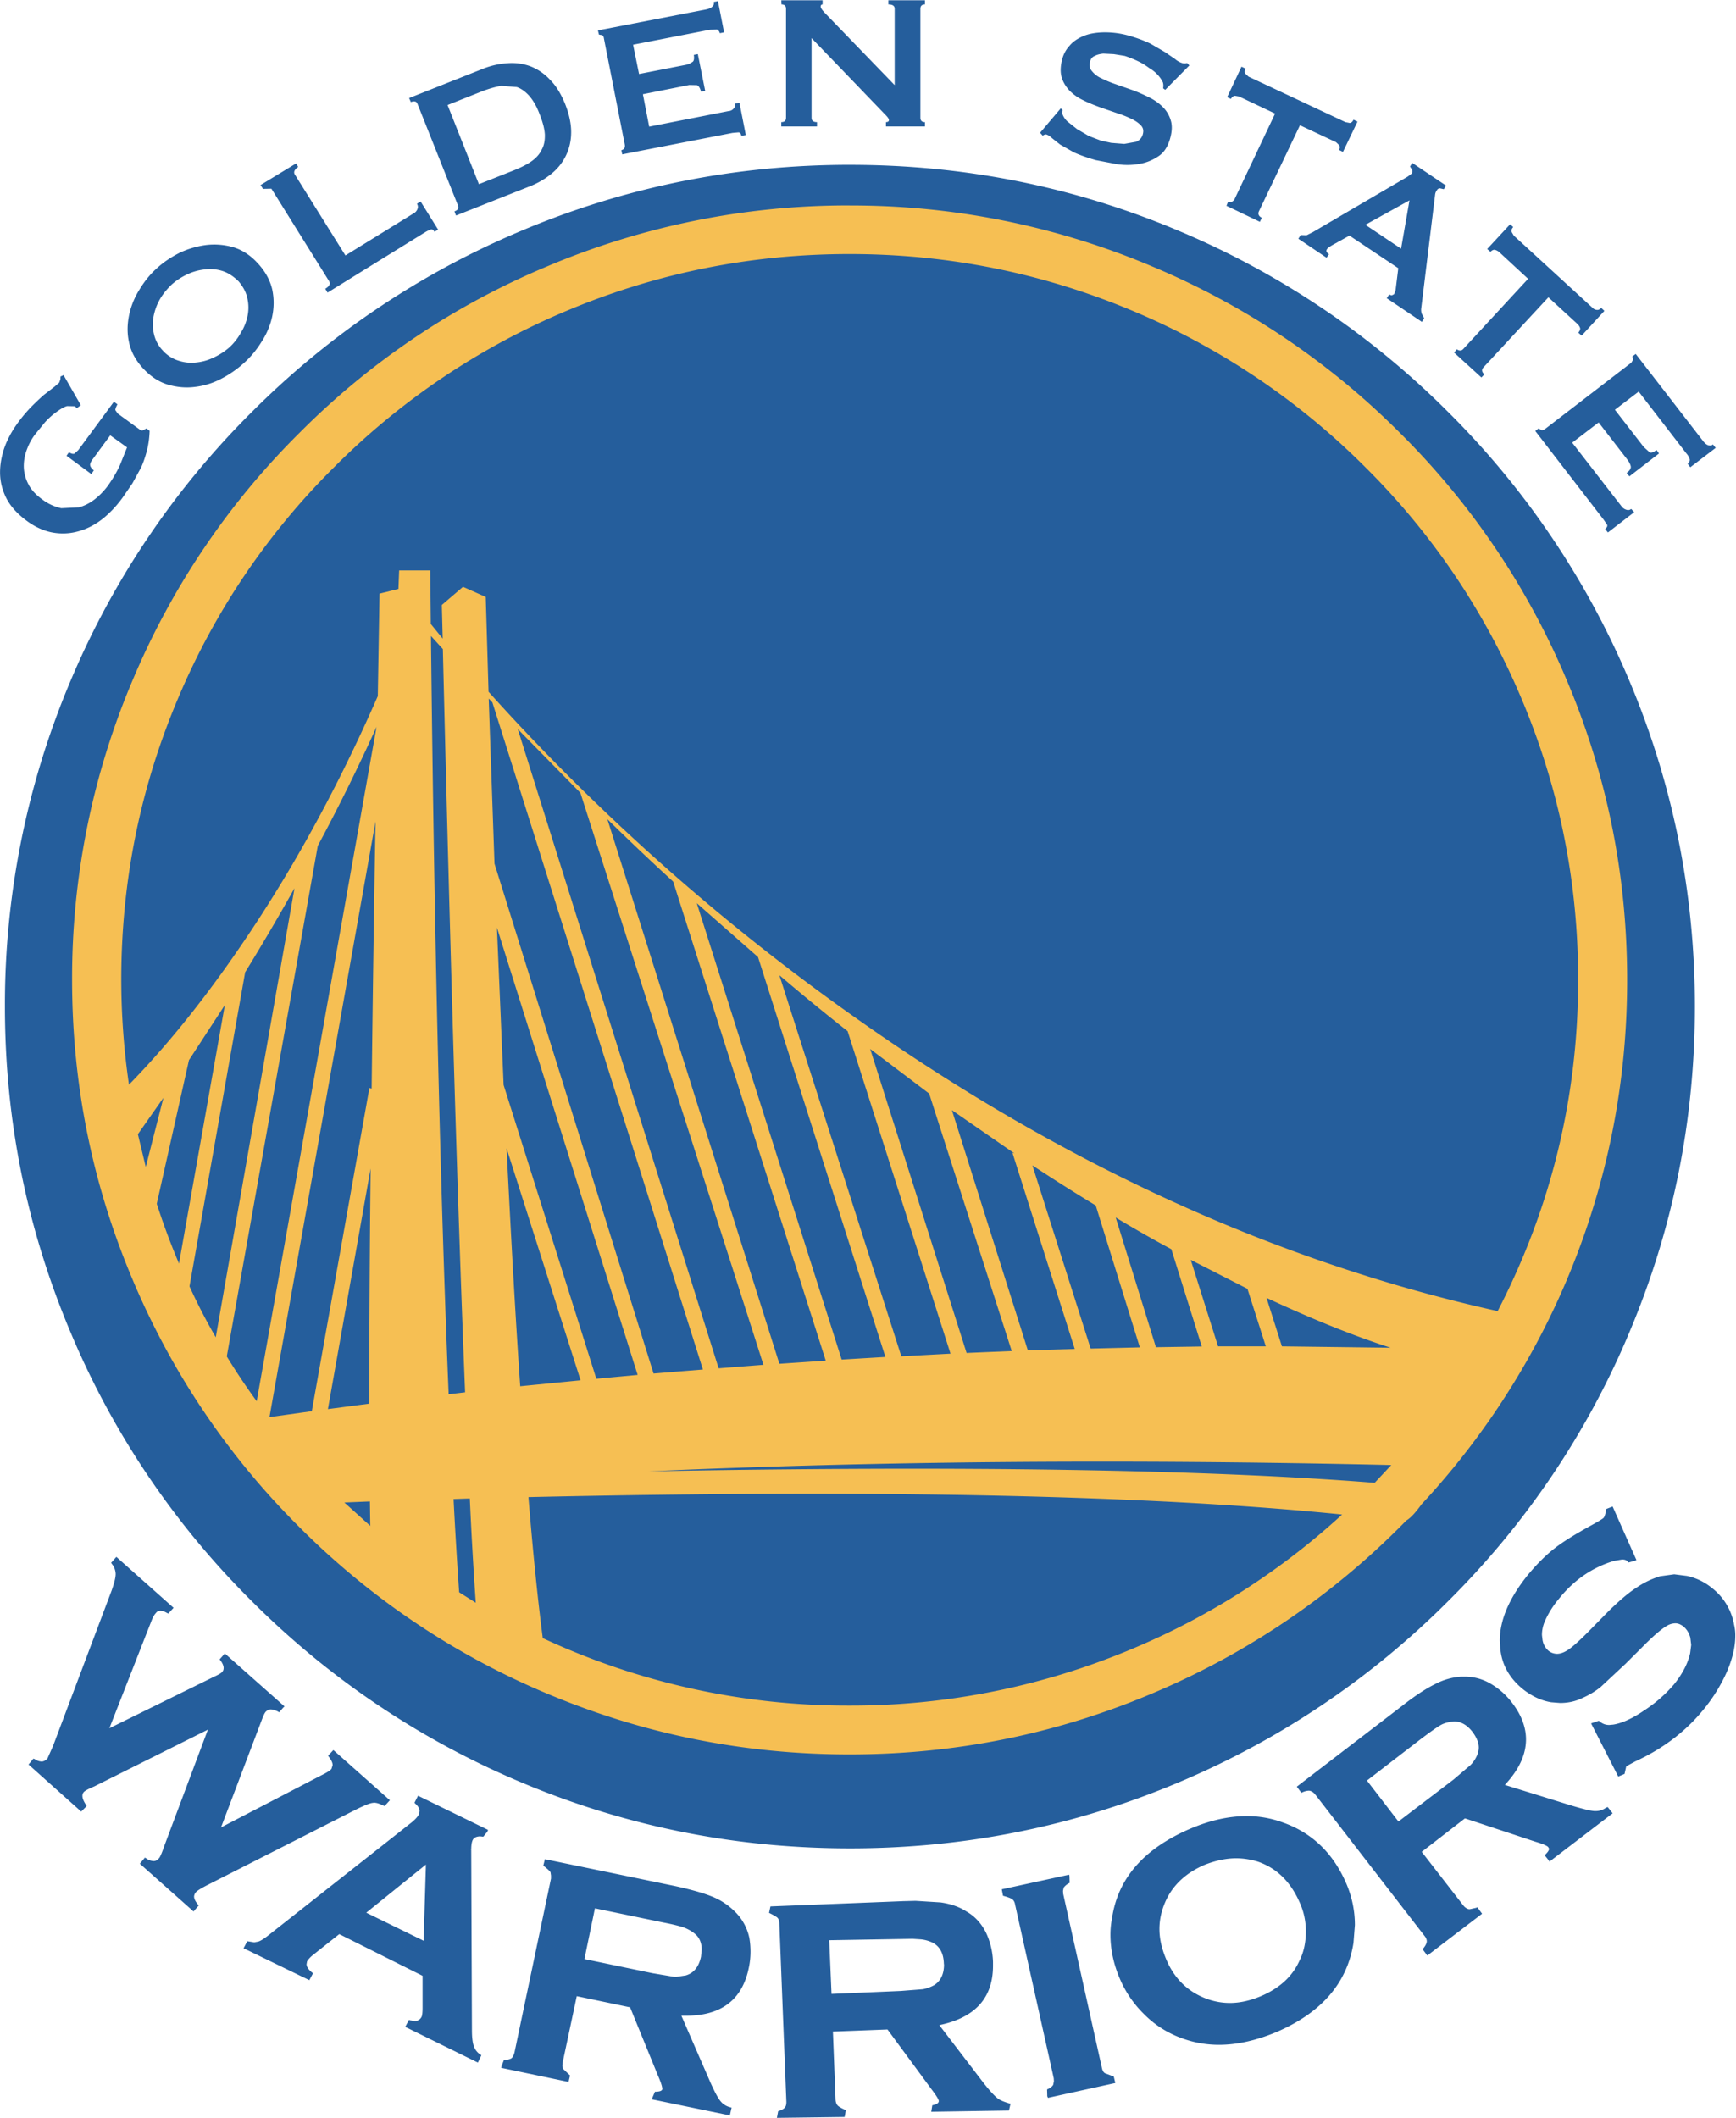 <svg viewBox="0 0 82 100" xmlns="http://www.w3.org/2000/svg"><g fill="none" fill-rule="evenodd"><path d="M13.44 80.575l-2.82-2.502-.247.28.033.041c.107.14.157.263.157.362 0 .083-.025.148-.074.19-.017.04-.14.115-.372.222l-4.951 2.436 1.975-5.037c.075-.198.149-.33.223-.403a.243.243 0 0 1 .215-.107c.091 0 .19.033.314.107l.058.024.248-.271-2.703-2.404-.247.28.04.058a.787.787 0 0 1 .174.469c0 .173-.066.428-.19.782l-2.769 7.342-.264.592c-.091.091-.182.14-.273.14a.596.596 0 0 1-.314-.107l-.074-.033-.182.223-.05.057 2.488 2.223.223-.223.033-.04-.033-.059c-.107-.164-.165-.304-.165-.42a.26.26 0 0 1 .074-.189c.042-.049.207-.14.496-.263L9.82 81.67l-2.05 5.465c-.124.363-.215.568-.264.61-.075.09-.157.131-.248.131a.635.635 0 0 1-.356-.132l-.057-.033-.24.289 2.537 2.255.248-.288-.041-.041c-.124-.149-.182-.272-.182-.38a.352.352 0 0 1 .083-.197c.074-.082.273-.205.603-.37l7.018-3.564c.371-.181.62-.28.743-.288l.05-.008c.124 0 .273.05.454.14l.05.016.248-.272-2.67-2.37-.248.272.042.057c.115.148.173.28.173.387l-.058.181c-.09.09-.256.19-.479.297l-4.736 2.46 1.926-5.078c.074-.197.132-.321.182-.379.074-.074.148-.115.24-.115.09 0 .206.033.355.107l.041.033.199-.23.057-.05M23.052 86.403l-3.306-1.613-.166.329.034.041c.14.123.206.247.206.362l-.041.165c-.083.14-.215.271-.397.411l-6.653 5.243c-.248.198-.43.313-.538.338l-.181.033-.265-.042-.066-.008-.174.33 3.108 1.506.174-.33-.058-.04c-.166-.14-.248-.264-.248-.387l.024-.132c.067-.107.166-.214.306-.321l1.215-.963 3.935 1.967v1.506c0 .23-.017.379-.05.436a.36.36 0 0 1-.314.198l-.24-.041-.041-.017-.174.33 3.43 1.687.166-.346-.058-.041a.749.749 0 0 1-.298-.387c-.057-.156-.09-.411-.09-.749l-.034-8.527-.05-.008h.05c0-.206.025-.362.075-.461.058-.107.173-.156.339-.165l.157.017.198-.247.025-.074zm-3.042 5.235l-2.71-1.326 2.818-2.271-.108 3.597zM34.73 90.28a3.183 3.183 0 0 0-1.066-.717c-.421-.173-1-.337-1.752-.502l-6.174-1.275-.074.304c.198.156.314.264.339.313l.024.156v.14L24.3 96.922c-.041.14-.091.23-.149.271a.722.722 0 0 1-.347.074l-.116.297-.016.074 3.182.666.074-.304-.322-.305a.333.333 0 0 1-.041-.172l.008-.116.67-3.152 2.52.527L31.077 98c.14.32.207.535.207.634v.016c-.025.074-.116.107-.29.115h-.057l-.124.289-.017.073 3.678.758.083-.37-.074-.017a.842.842 0 0 1-.471-.313c-.124-.156-.306-.51-.538-1.045l-1.289-2.963h.198c1.686.008 2.687-.75 2.992-2.288a3.61 3.61 0 0 0 .075-.733c0-.222-.017-.444-.058-.667a2.43 2.43 0 0 0-.661-1.21zm-1.909 1.028c.215.173.323.428.323.75l-.033.337c-.108.486-.347.773-.72.88l-.438.066h-.115l-1.025-.173-3.207-.666.496-2.395 3.215.666c.463.09.802.173 1.009.247.181.074.347.165.495.288zM42.616 89.77l-6.224.246-.066.305c.223.107.355.189.397.23.057.058.09.156.09.288l.331 8.412c0 .124-.025.214-.074.263-.05.066-.157.124-.314.173l-.058.313 3.198-.041.058-.321c-.206-.09-.33-.165-.38-.214-.066-.066-.1-.165-.107-.288l-.124-3.21 2.578-.099 2.067 2.807c.24.313.355.502.355.567v.009c0 .09-.099.156-.306.197l-.049.305 3.67-.058.074-.32c-.306-.083-.512-.174-.62-.264-.19-.156-.446-.444-.777-.88l-1.967-2.569c1.703-.354 2.546-1.292 2.537-2.831v-.165a3.515 3.515 0 0 0-.322-1.35c-.223-.452-.529-.79-.934-1.02-.339-.223-.752-.362-1.223-.428l-1.182-.074-.628.016zm1.421 1.95c.347.173.53.502.546.987l.008.075c-.008.444-.165.765-.47.954a1.83 1.83 0 0 1-.53.19l-1.041.082-3.273.14-.108-2.535 3.934-.066.389.025c.182.016.364.066.545.148zM47.947 89.926l1.827 8.206.008.14-.033.164c-.042.082-.14.157-.29.222l.009.322.033.074 3.182-.7-.075-.305-.413-.156c-.074-.041-.124-.132-.149-.264l-1.826-8.206-.009-.14.034-.156a.73.73 0 0 1 .28-.222l-.008-.313-.016-.074-3.182.691.058.305c.223.058.363.115.43.156.074.058.123.14.14.256M56.17 86.37c-2.156.938-3.371 2.337-3.644 4.206a4.09 4.09 0 0 0-.075.774c0 .699.15 1.39.438 2.065a5.144 5.144 0 0 0 1.125 1.663 4.784 4.784 0 0 0 1.876 1.185c.537.19 1.1.288 1.694.288.835 0 1.736-.197 2.703-.6 2.132-.914 3.347-2.313 3.645-4.215l.066-.84c0-.666-.132-1.316-.405-1.958-.62-1.44-1.628-2.412-3.033-2.897a4.854 4.854 0 0 0-1.678-.288c-.86 0-1.76.205-2.711.617zm3.216 1.522c.91.305 1.579.955 2.017 1.968.173.387.273.815.28 1.292v.04c0 .52-.099.989-.305 1.392-.339.75-.95 1.3-1.819 1.67-.512.215-1 .322-1.462.322-.356 0-.686-.058-1.009-.165-.942-.32-1.612-.963-2.008-1.91-.207-.493-.314-.962-.314-1.415 0-.469.107-.922.314-1.366.347-.733.95-1.292 1.81-1.663.52-.206 1.025-.313 1.496-.313.33 0 .661.05 1 .148zM61.882 84.56c.09.024.174.081.256.188l5.141 6.65c.075.091.116.174.116.264v.008c-.008.1-.066.206-.165.33l-.033.04.223.297 2.587-1.975-.223-.305-.058.025-.298.066h-.05a.506.506 0 0 1-.255-.173l-1.968-2.535 2.042-1.58 3.33 1.102c.39.116.588.206.612.272l.034.058c0 .065-.058.156-.166.263l-.041.05.19.238.033.058 2.984-2.28-.232-.296-.074.024a.799.799 0 0 1-.496.165h-.058c-.174-.009-.554-.099-1.124-.272l-3.108-.963c.67-.716 1-1.432 1-2.148 0-.584-.223-1.169-.67-1.745a3.446 3.446 0 0 0-1.065-.922 2.39 2.39 0 0 0-1.174-.296h-.174a3.092 3.092 0 0 0-1.231.362c-.389.19-.901.519-1.52 1.004l-4.993 3.828.215.288.058-.025a.79.79 0 0 1 .305-.074l.05.008zm6.125-3.08c.14-.09.314-.147.52-.18l.157-.017c.323 0 .62.165.876.502.19.256.29.502.29.733a.916.916 0 0 1-.083.37c-.074.173-.182.33-.314.461l-.793.675-2.604 1.984-1.488-1.934 2.587-1.993c.364-.27.645-.477.852-.6zM70.858 77.736c.05.815.413 1.49 1.1 2.041.413.32.85.527 1.314.6l.421.034c.372 0 .72-.074 1.041-.23.323-.14.612-.313.877-.528l1.173-1.094.802-.799c.496-.502.876-.83 1.14-.987a.8.8 0 0 1 .414-.124c.124 0 .248.05.388.157.157.14.257.312.314.518l.042.346-.05.395c-.107.47-.355.963-.76 1.465a6.533 6.533 0 0 1-1.413 1.235c-.554.378-1.042.6-1.455.666l-.182.017a.657.657 0 0 1-.43-.14l-.074-.058-.364.124 1.281 2.51.298-.123.082-.362.43-.231c1.306-.6 2.38-1.416 3.224-2.453a7.8 7.8 0 0 0 1.099-1.778c.264-.617.397-1.177.397-1.687a2.08 2.08 0 0 0-.058-.535 2.803 2.803 0 0 0-1.05-1.737 2.763 2.763 0 0 0-1.182-.567l-.595-.075-.661.091a4.05 4.05 0 0 0-1.14.551c-.348.223-.778.585-1.29 1.087l-.81.823c-.52.535-.893.872-1.108 1.012-.19.124-.363.19-.529.19a.666.666 0 0 1-.396-.14.845.845 0 0 1-.29-.544l-.024-.205c0-.19.033-.379.107-.576.165-.404.405-.79.71-1.153.712-.88 1.571-1.465 2.588-1.77l.38-.065c.091 0 .165.016.223.057l.083.083.306-.083.066-.032-1.124-2.527-.298.115c-.041.23-.082.37-.124.411-.008.025-.149.116-.422.272-.801.436-1.43.815-1.867 1.152-.43.33-.86.758-1.29 1.276-.884 1.095-1.33 2.132-1.33 3.12l.016.255M40.153 7.782c-5.414 0-10.596 1.037-15.539 3.12a39.698 39.698 0 0 0-12.687 8.519 39.422 39.422 0 0 0-8.555 12.634 39.182 39.182 0 0 0-3.14 15.474c0 5.39 1.049 10.552 3.14 15.473a39.244 39.244 0 0 0 8.555 12.635 39.695 39.695 0 0 0 12.687 8.519c4.943 2.082 10.125 3.12 15.539 3.12 5.413 0 10.596-1.038 15.53-3.12a39.697 39.697 0 0 0 12.687-8.52 39.244 39.244 0 0 0 8.555-12.634c2.09-4.921 3.133-10.082 3.133-15.473s-1.042-10.552-3.133-15.474a39.422 39.422 0 0 0-8.555-12.634 39.7 39.7 0 0 0-12.687-8.52C50.75 8.82 45.566 7.783 40.153 7.783M2.091 18.63c-.198.173-.397.363-.603.568-.24.247-.447.494-.62.733-.306.412-.537.84-.686 1.284-.14.444-.198.864-.174 1.26.025.394.14.781.347 1.152.207.353.505.666.893.954.364.272.752.461 1.174.552.405.082.81.074 1.198-.025.405-.099.785-.28 1.15-.551.371-.28.71-.634 1.016-1.054l.47-.683.414-.757c.108-.239.199-.51.281-.831.066-.28.108-.577.116-.89l-.149-.115a.957.957 0 0 1-.157.083c-.041.024-.1.016-.157-.025l-1.041-.757-.116-.165c0-.058.033-.148.099-.271l-.165-.124-1.686 2.288-.182.165c-.058.025-.15 0-.256-.066l-.116.165 1.173.864.116-.173c-.107-.09-.165-.173-.173-.247-.009-.058.024-.14.09-.239l.86-1.169.794.569-.34.847a5.94 5.94 0 0 1-.603 1.012 3.32 3.32 0 0 1-.586.593c-.232.181-.48.305-.744.379l-.835.041A2.278 2.278 0 0 1 2 23.585c-.306-.222-.529-.46-.66-.724a1.863 1.863 0 0 1-.216-.807 2.167 2.167 0 0 1 .14-.814c.1-.272.232-.519.397-.733l.463-.568c.174-.19.347-.346.529-.477.199-.148.372-.247.513-.288l.372.008.09.09.19-.14L3 17.71a.723.723 0 0 1-.14.065l-.008.14-.058.157-.223.19-.48.37M12.191 12.45c-.347-.388-.735-.643-1.165-.775a3.268 3.268 0 0 0-1.29-.106 4.234 4.234 0 0 0-1.256.37c-.405.206-.76.444-1.066.724-.306.272-.579.601-.818.996-.24.379-.405.782-.496 1.21-.091.436-.1.864-.008 1.284.09.436.305.848.66 1.235.356.386.745.642 1.174.773.43.124.86.165 1.29.107a3.52 3.52 0 0 0 1.24-.387 5.036 5.036 0 0 0 1.057-.732c.323-.288.596-.617.827-.988.24-.362.413-.757.512-1.193.091-.42.1-.848.009-1.292-.1-.437-.323-.848-.67-1.227zm-.496 2.46a2.36 2.36 0 0 1-.322.807c-.14.255-.322.485-.537.683a3.046 3.046 0 0 1-.736.477 2.404 2.404 0 0 1-.843.239c-.28.033-.562 0-.835-.09a1.649 1.649 0 0 1-.735-.478 1.619 1.619 0 0 1-.414-.774 1.951 1.951 0 0 1-.016-.847c.058-.288.157-.56.306-.815.14-.239.33-.47.554-.683.223-.198.47-.354.735-.478a2.53 2.53 0 0 1 .835-.23c.29-.033.57-.008.843.082.264.09.512.255.744.486.207.247.347.502.405.773.066.272.074.56.016.848zM12.82 8.91l2.727 4.37c.074.124.008.24-.182.354l.107.182 4.604-2.848c.108-.066.199-.107.257-.124.066-.033.132 0 .19.099l.173-.099-.826-1.325-.174.099c.05.09.058.173.025.247a.39.39 0 0 1-.19.214l-3.215 1.983-2.397-3.835c-.058-.107-.009-.222.165-.346l-.1-.164-1.677 1.02.116.181.396-.008M23.986 2.984a3.798 3.798 0 0 0-1.15.255L19.325 4.63l.083.19c.165-.067.273-.034.314.09l1.91 4.79c.057.124 0 .222-.166.28l.074.197 3.513-1.39a3.856 3.856 0 0 0 1.017-.601c.289-.24.512-.527.67-.856.156-.33.239-.692.239-1.095 0-.395-.091-.831-.281-1.317-.199-.486-.43-.864-.703-1.136a2.508 2.508 0 0 0-.917-.642 2.53 2.53 0 0 0-1.091-.156zM25.01 4.54c.19.222.347.501.48.855.148.37.23.684.247.955.008.288-.041.527-.149.716-.099.214-.264.395-.487.552-.207.148-.488.288-.835.428l-1.645.65-1.48-3.737 1.637-.65c.347-.132.645-.214.901-.255l.736.057c.214.075.413.223.595.429zM33.656.3c-.05.066-.157.116-.314.149l-5.1.987.05.198.149.025a.187.187 0 0 1 .082.14l.992 5.045c.009.066 0 .124-.033.165a.213.213 0 0 1-.132.082l.041.198 5.207-1.013.281-.025c.075 0 .116.058.141.165l.207-.041-.298-1.523-.207.041a.253.253 0 0 1-.066.23.348.348 0 0 1-.256.124l-3.736.733-.297-1.531 2.19-.436.364.008c.09.041.148.14.19.304l.198-.032-.347-1.737-.19.033c.025.18.008.296-.066.337a.829.829 0 0 1-.33.14l-2.191.428-.281-1.383 3.628-.707.34-.009c.065.033.106.09.131.173l.199-.041-.29-1.473-.198.04c.017.091 0 .157-.058.207M42.26 4.02L38.996.647c-.158-.164-.232-.271-.232-.33 0-.073.033-.106.091-.106V.013h-1.95l.008.197c.14 0 .215.066.215.206V5.56c0 .14-.075.206-.224.206v.206h1.687v-.206c-.174 0-.257-.066-.257-.206V1.799l3.472 3.605c.124.123.182.205.182.263 0 .066-.05.099-.14.099v.206h1.842v-.206c-.14 0-.215-.066-.215-.206V.416c0-.14.075-.206.215-.206V.013h-1.727V.21c.198 0 .297.066.297.206V4.02M54.344 2.062c-.29-.14-.62-.263-.992-.37a4.144 4.144 0 0 0-1.223-.165c-.372.008-.694.066-.95.173-.273.115-.496.263-.653.453a1.457 1.457 0 0 0-.347.625c-.092.338-.1.626-.034.864.066.23.19.436.364.626.174.18.389.337.645.46.231.116.496.223.785.33l.81.28c.256.082.488.173.686.271.198.091.347.198.455.313.107.107.14.247.09.42a.51.51 0 0 1-.322.354l-.554.099-.62-.05-.487-.107-.562-.214-.562-.329-.455-.362a.91.91 0 0 1-.231-.338.534.534 0 0 1 .008-.197l-.09-.082-.976 1.152.124.14c.066-.05.124-.066.173-.058a.666.666 0 0 1 .257.165l.396.313.653.37c.256.115.595.239 1.025.362l.992.19c.372.057.72.049 1.05-.009.33-.05.636-.173.917-.362.265-.173.446-.453.554-.84.09-.32.107-.6.033-.847a1.486 1.486 0 0 0-.372-.634 2.446 2.446 0 0 0-.637-.453 8.16 8.16 0 0 0-.785-.345l-.801-.28a5.496 5.496 0 0 1-.695-.288 1.168 1.168 0 0 1-.438-.338.436.436 0 0 1-.082-.436.344.344 0 0 1 .223-.28c.107-.058.24-.09.397-.107l.495.025.513.082c.206.066.413.148.62.247.198.09.38.206.545.33.157.09.298.205.422.345.107.123.182.239.223.337.025.091.025.181.008.272l.1.074 1.14-1.152-.107-.116a.388.388 0 0 1-.24 0 .937.937 0 0 1-.33-.189l-.48-.329-.678-.395M63.552 5.766l-4.58-2.148-.148-.14c-.041-.058-.033-.132.008-.239l-.19-.09-.678 1.44.182.082c.041-.09.107-.14.182-.148l.198.033 1.703.807-1.934 4.082-.132.107-.157-.017-.075.182 1.579.757.09-.19c-.14-.074-.19-.172-.14-.296l1.943-4.074 1.702.798.15.14c.04.058.04.132 0 .23l.18.091.687-1.432-.19-.09c-.041.09-.1.148-.174.156l-.206-.041M61.717 11.108l-.281-.009-.108.173 1.331.897.116-.164c-.116-.083-.149-.157-.1-.23.025-.058.124-.124.282-.215l.785-.436 2.306 1.54-.116.938a.66.66 0 0 1-.091.296l-.107.05-.116-.042-.116.173 1.661 1.12.108-.174-.116-.214a.599.599 0 0 1-.024-.246l.66-5.4a.418.418 0 0 1 .075-.173c.041-.074.1-.107.157-.098l.174.04.107-.172-1.595-1.07-.107.173.099.148a.181.181 0 0 1-.017.18l-.182.14-4.488 2.626-.297.149zm4.86-1.647l-.397 2.28-1.686-1.127 2.083-1.153zM71.33 10.59l-1.083 1.168.157.132c.074-.075.14-.107.214-.091.067.016.124.05.182.09l1.38 1.276-3.066 3.317c-.05.05-.099.074-.157.066a.224.224 0 0 1-.14-.058l-.133.157 1.29 1.177.14-.148c-.124-.107-.14-.214-.05-.321l3.075-3.317 1.38 1.267a.482.482 0 0 1 .116.181c.017.058-.008.132-.082.223l.157.14 1.074-1.17-.149-.14c-.074.075-.148.108-.223.091a.297.297 0 0 1-.182-.09l-3.727-3.416-.1-.173c-.024-.074 0-.148.075-.23l-.149-.132M77.057 17.124l-4.091 3.144c-.058.033-.108.05-.157.042l-.132-.083-.157.124 3.231 4.19.157.23c.033.066 0 .131-.09.205l.132.165 1.24-.955-.141-.156c-.066.057-.14.066-.223.041a.442.442 0 0 1-.24-.173l-2.323-2.996 1.249-.955 1.363 1.762c.091.123.14.23.157.32.009.1-.057.198-.198.305l.132.157 1.397-1.078-.116-.165c-.14.107-.248.148-.33.107l-.273-.247-1.364-1.761 1.124-.856 2.248 2.913c.108.124.157.23.166.305 0 .074-.033.132-.1.19l.124.164 1.199-.914-.132-.165c-.058.058-.133.066-.207.042-.083-.017-.173-.09-.273-.222l-3.165-4.091-.166.123c.033.058.05.107.042.148l-.083.14" fill="#255E9C"/><path d="M40.128 9.7a36.45 36.45 0 0 0-14.29 2.881 36.05 36.05 0 0 0-11.671 7.836 36.15 36.15 0 0 0-7.869 11.621A35.98 35.98 0 0 0 3.405 46.27c0 4.964.967 9.705 2.893 14.232a36.272 36.272 0 0 0 7.869 11.63 36.317 36.317 0 0 0 11.67 7.835c4.554 1.918 9.315 2.873 14.29 2.873 5.068 0 9.903-.988 14.515-2.971a36.48 36.48 0 0 0 11.786-8.075c.19-.107.43-.362.719-.765a36.32 36.32 0 0 0 7.125-11.235c1.727-4.322 2.587-8.832 2.587-13.524 0-4.963-.96-9.704-2.885-14.23a36.147 36.147 0 0 0-7.869-11.622 36.352 36.352 0 0 0-11.678-7.836 36.46 36.46 0 0 0-14.3-2.88zm13.398 4.988a34.2 34.2 0 0 1 10.943 7.35 33.847 33.847 0 0 1 7.373 10.89c1.801 4.238 2.702 8.683 2.702 13.333 0 5.523-1.264 10.733-3.802 15.647-10.439-2.321-20.539-6.93-30.3-13.828a103.726 103.726 0 0 1-17.365-15.416l-.133-4.478-1.074-.477-1 .856.041 1.589-.562-.692-.025-2.527h-1.47l-.034.873-.893.222-.082 4.84c-1.95 4.453-4.166 8.461-6.637 12.033-1.695 2.461-3.406 4.56-5.116 6.313a34.47 34.47 0 0 1-.364-4.955c0-4.65.9-9.095 2.703-13.334a33.852 33.852 0 0 1 7.372-10.889 34.076 34.076 0 0 1 10.935-7.35c4.257-1.794 8.72-2.692 13.39-2.692s9.133.898 13.398 2.692zm-9.637 36.948l3.9 12.157-2.132.09-4.554-14.354 2.786 2.107zm-3.852-2.947l4.86 15.227-2.323.124-5.76-17.993c1.05.897 2.124 1.778 3.223 2.642zm7.786 5.745l2.942 9.26-2.215.066-3.587-11.342 2.843 1.967.108.074-.091-.025zm-41.31-.88l1.207-1.72-.835 3.267-.372-1.547zm4.108-6.1L8.455 59.662a33.762 33.762 0 0 1-1.05-2.823l1.521-6.782 1.695-2.601zm16.795-10.016l8.645 27.005-2.116.165-9.488-30.183 2.959 3.013zm-4.158-4.272l9.944 31.5-2.331.188-7.513-24.074-.273-7.795.173.181zm-2.339-2.519c.356 14.758.703 26.454 1.05 35.096l-.777.091c-.397-9.68-.678-21.614-.835-35.804l.562.617zm-3.132 3.671l-5.662 31.845a31.323 31.323 0 0 1-1.413-2.115L15.01 39.94a92.17 92.17 0 0 0 2.777-5.622zM13.91 41.94l-3.719 21.203a27.784 27.784 0 0 1-1.24-2.404l2.629-14.832c.801-1.3 1.578-2.625 2.33-3.967zm3.538 9.433l-2.72 15.26-2 .28 5.01-28.125c-.075 4.19-.133 8.395-.183 12.61l-.107-.025zm6.025-7.573l6.646 21.12-1.951.182-4.38-13.87-.315-7.432zm8.324-2.173l7.207 22.619-2.19.148-8.125-25.713a126.101 126.101 0 0 0 3.108 2.946zm-7.224 23.828c-.199-2.864-.414-6.609-.645-11.235l3.496 10.955-2.851.28zm-9.084 1.079l2.017-11.359a1079.42 1079.42 0 0 0-.066 11.103l-1.95.256zm2 5.514l-1.223-1.103 1.207-.05.016 1.153zm4.199 3.136a259.96 259.96 0 0 1-.264-4.403l.768-.025a200 200 0 0 0 .281 4.922l-.785-.494zm3.273-4.494c16.613-.37 29.424-.09 38.434.823a34.206 34.206 0 0 1-10.572 6.61 34.22 34.22 0 0 1-12.695 2.411 34.078 34.078 0 0 1-14.49-3.185c-.222-1.704-.454-3.926-.677-6.659zm34.863-9.408c2.14.996 4.091 1.786 5.86 2.354l-5.133-.065-.727-2.289zm5.108 8.733c-7.992-.634-19.423-.814-34.3-.543 10.851-.486 22.547-.584 35.085-.296l-.785.84zm-6.009-9.16l.868 2.716h-2.256l-1.29-4.083 2.678 1.366zM54.6 63.611l-1.9-6.124c.818.494 1.694.996 2.628 1.498l1.438 4.593-2.166.033zm-.76.008l-2.323.057-2.752-8.65a93.07 93.07 0 0 0 2.992 1.893l2.083 6.7zm-14.084.576l-6.844-21.548 2.893 2.543 6.017 18.882-2.066.123z" fill="#F6BF53"/></g></svg>
